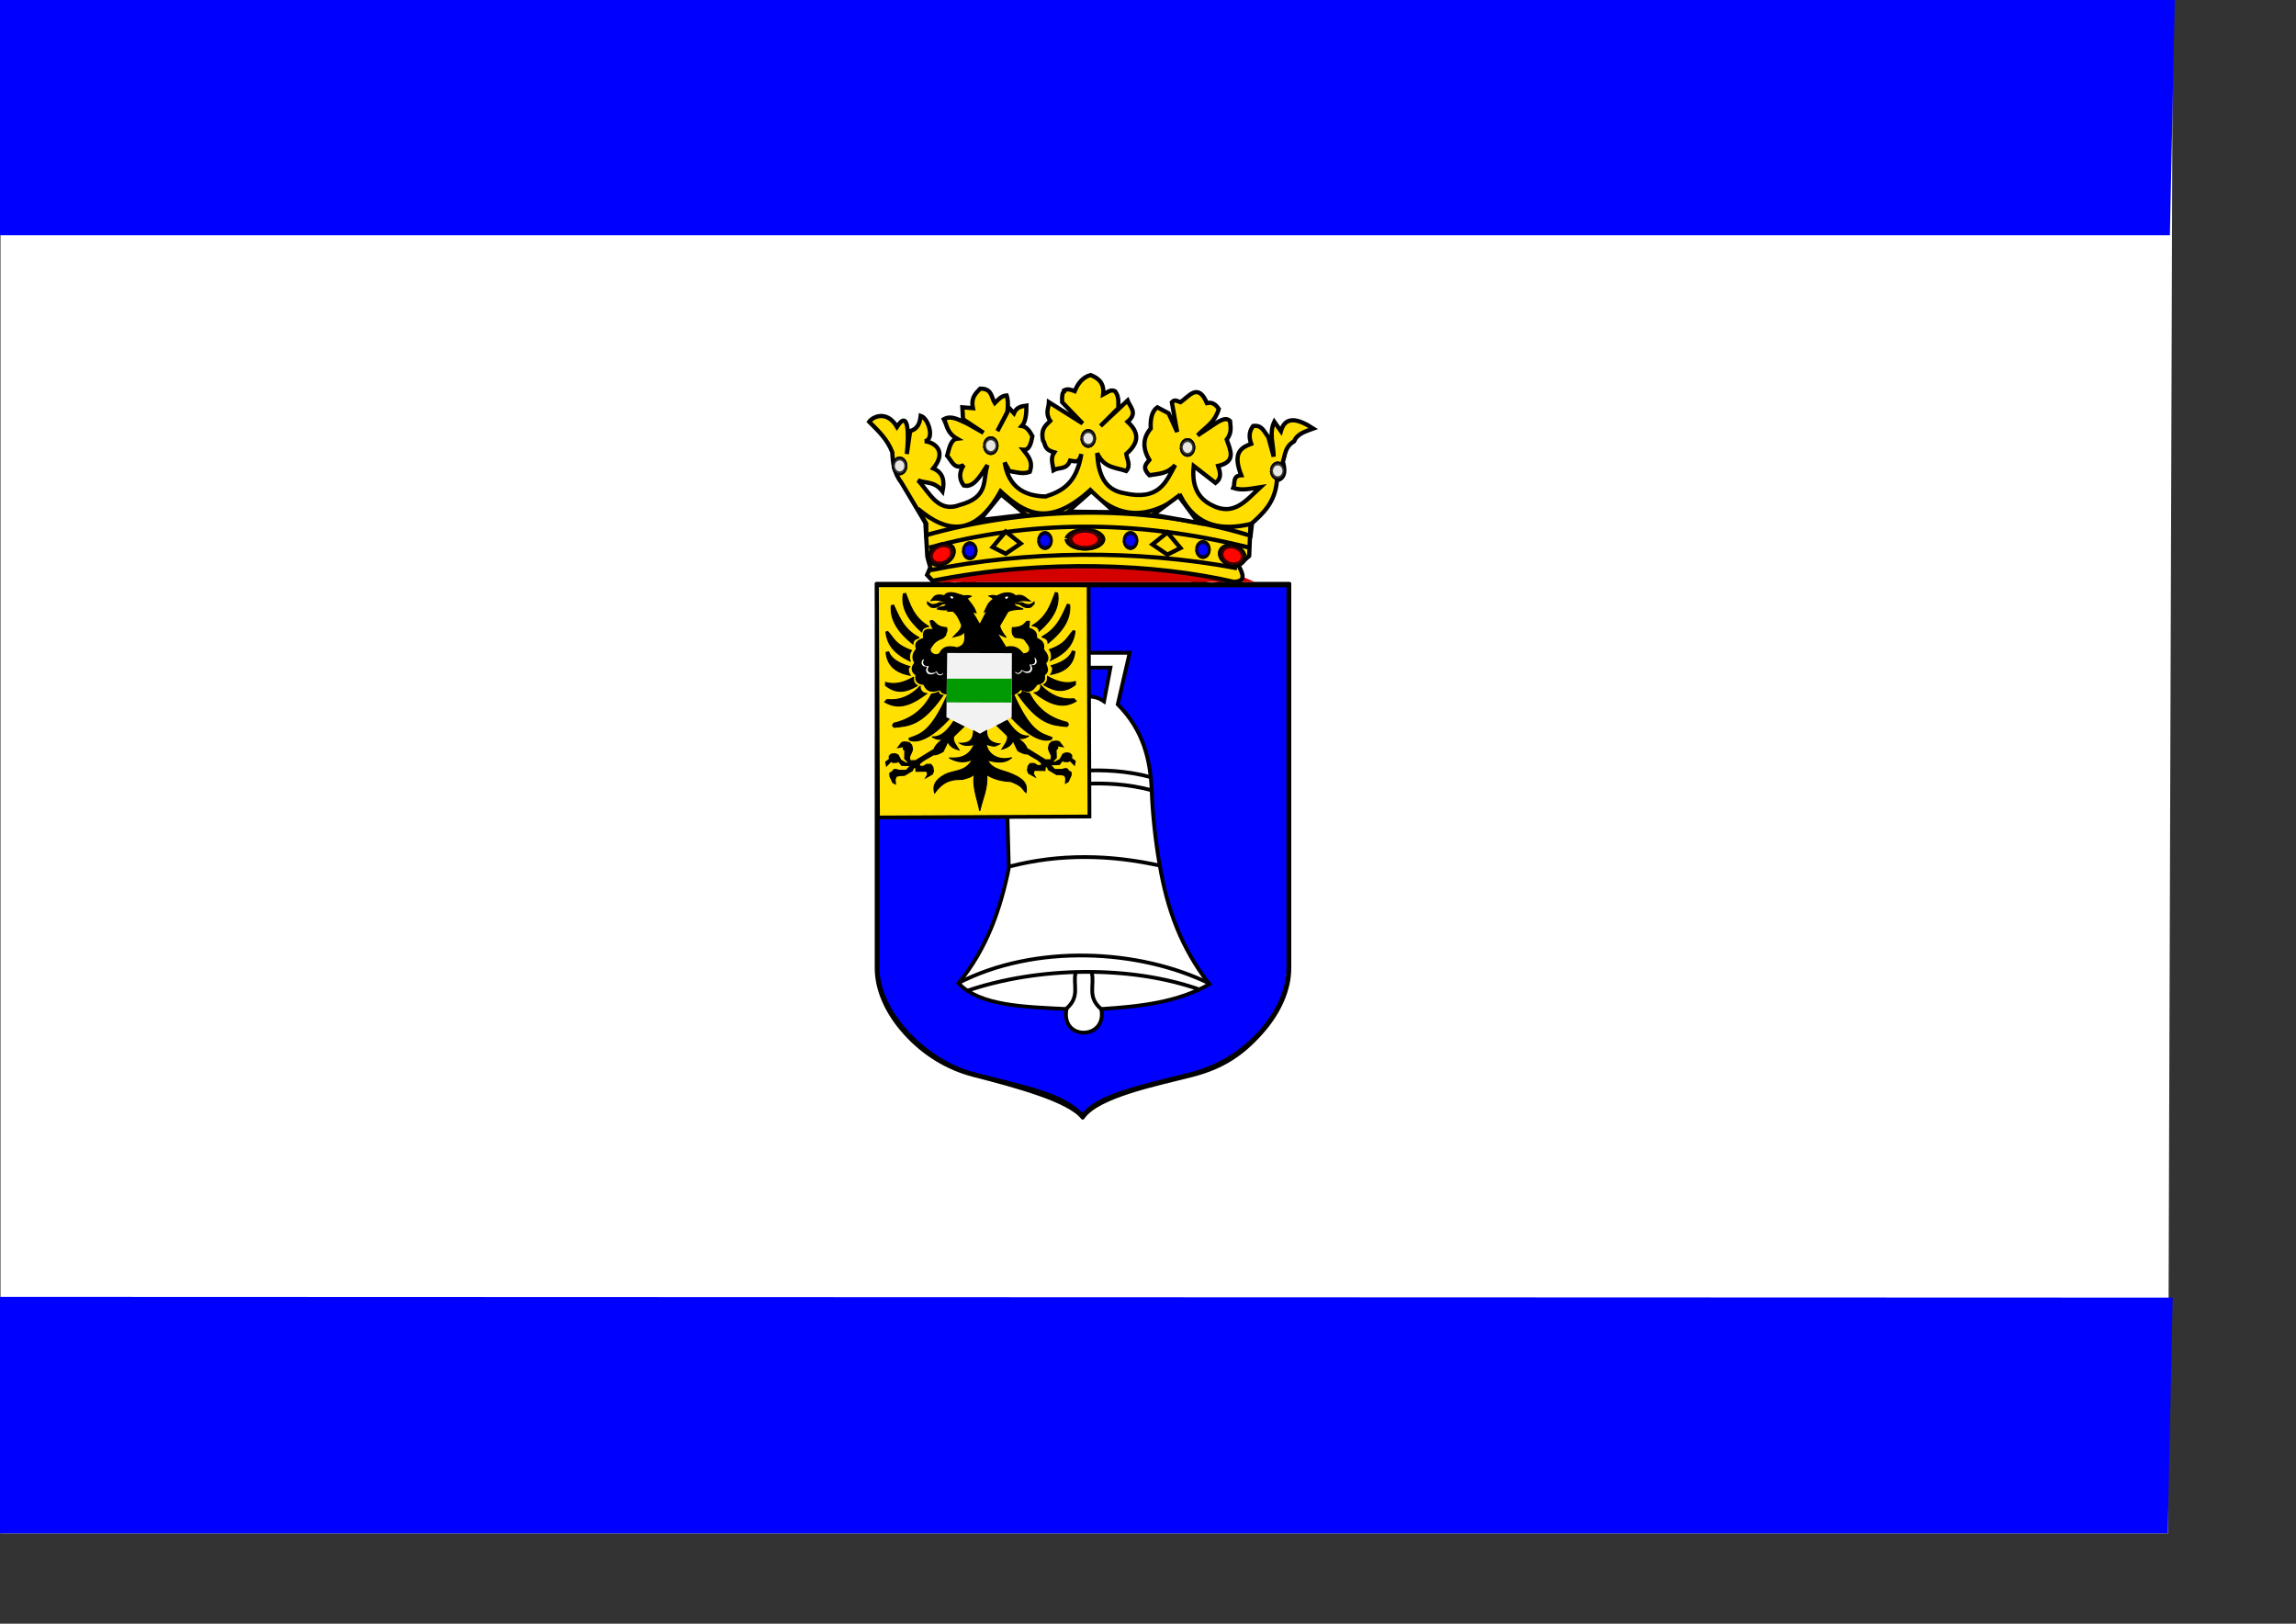 <svg height="210mm" width="297mm" xmlns="http://www.w3.org/2000/svg"><rect width="100%" height="100%" fill="#333333" stroke="none"/><path d="m.247 2.083v747.449h1059.622l2.376-745.054z" fill="#fff"/><path d="m428.514 286.159-.5 189.568 6.994 19.899 13.489 15.186 15.488 10.473 23.481 7.331 25.979 7.331 16.487 9.95 4.996-6.284 21.983-8.379 36.471-9.426 20.484-13.615 13.489-18.852 1.998-16.234v-186.426z" fill="#00f" stroke="#000" stroke-width=".008"/><path d="m590.084 284.442c-1.894-.586-.042-.024-.042-.024-.519-.209-1.115-.386-1.648-.578h-5.864l-.077.602h-105.079l-.056-.394h-6.495c-1.361.715-5.723 1.108-6.993 0h-2.574l.168.394h-33.022c-.414 0-.744.386-.744.851v187.971c0 10.699 5.001 22.176 14.091 32.272 9.153 10.201 20.937 17.526 34.131 20.907 20.173 5.149 46.462 12.281 52.704 20.506.33.418 1.151.506 1.487-.016 6.895-10.369 35.989-16.104 53.006-20.49 15.557-4.024 24.984-10.706 34.145-20.907 9.076-10.096 14.077-21.574 14.077-32.272v-187.971c0-.466-.323-.851-.736-.851h-32.749l.196-.482c.015-.04.015-.088.021-.12h-1.782c-1.045.924-4.258 1.173-6.165.602zm38.893 2.659v186.164c0 19.421-19.092 43.951-47.198 50.931-26.107 6.474-45.346 10.795-52.269 19.638l-.449-.096c-10.374-10.032-26.731-12.787-52.852-19.622-23.75-6.225-46.223-30.031-46.223-50.85v-186.164h198.991"/><g stroke="#000"><path d="m523.654 326.365h19.243l-3.133 16.492c-6.827-4.699-11.686-.866-17.453-.97l-29.984 48.99.895 33.469c-4.152 20.403-10.959 39.726-24.614 56.266 10.463 11.083 31.92 11.572 52.807 12.611-2.969 15.7 20.058 15.119 17.006 0 18.905-1.219 37.43-3.261 52.807-12.126-13.858-18.128-20.495-36.302-24.274-58.303-2.148-12.143-3.501-25.649-3.851-35.457-.58-16.235-4.273-30.591-16.627-43.025l5.818-25.223h-20.586z" fill="#fff" stroke-width="1.845"/><path d="m521.248 493.117c7.001-5.831 3.246-11.661 4.588-17.492" fill="none" stroke-width="1.845"/><path d="m538.415 493.288c-7.001-5.831-3.246-11.661-4.589-17.492" fill="none" stroke-width="1.845"/><path d="m472.674 484.371c34.453-11.772 79.699-12.808 114.236-.514" fill="none" stroke-width="1.845"/><path d="m468.402 480.598c37.658-19.444 88.74-16.714 123.255.343" fill="none" stroke-width="1.845"/><path d="m493.876 423.491c24.031-6.177 48.751-5.883 74.048-.172" fill="none" stroke-width="1.845"/><path d="m563.019 386.277c-23.941-6.333-44.534-1.781-66.137-.514" fill="none" stroke-width="1.845"/><path d="m562.544 379.859c-23.941-6.333-44.534-1.781-66.137-.514" fill="none" stroke-width="1.845"/><path d="m532.226 286.131.413 112.991-103.377.485-.516-113.528 103.48.052z" fill="#ffe000" stroke-width="1.845"/><path d="m479.066 305.327-3.441-5.77c.397-.576 1.028-.134 1.588 0-.775-2.606-2.475-4.567-4.103-6.578-.271-.868 1.045-1.045 1.72-1.5-1.235-.571-2.471-.208-3.706-.231l-4.103-1.269c-1.144-.134-2.074-.576-3.706 0-.989.247-1.345.716-1.456 1.269-5.077-1.299-5.395.831-6.618 2.308 2.993-.532 4.753.011 6.353.692.963.731 1.46 1.462 0 2.193l-2.382.462c-.715.269-.693.539-.927.808 2.008.501 3.857.451 5.692.346l-.662.692h2.647c2.362 1.997 3.239 4.48 4.236 6.924-.37 2.63-2.634 3.846-4.103 5.655 2.004-.612 4.405-.589 5.427-2.77.428 3.625.704 7.165-3.706 8.078-3.328-.79-6.487-1.061-8.339 2.654-1.848 1.96-5.898-.296-4.368-2.77 1.23-1.539 1.541-3.077 5.824-4.616.792-.769 1.85-1.539 1.456-2.308.738-.923.646-1.846.397-2.77-5.209-.477-4.904-2.328-7.015-3.577l-1.059.346c.42 1.423.716 2.847 1.853 4.27-4.797-.998-5.562 1.04-4.897 4.154-3.012.891-4.788 2.352-3.574 5.193-1.957 2.27-2.331 4.539-.794 6.809-1.938 2.287-1.776 4.251.529 5.886-.606 3.435 1.219 4.425 3.838 4.616 1.87 4.465 4.989 3.484 8.074 2.654.268 1.416 1.696 1.964 3.706 2.077l30.576.346c2.036-.025 3.609-.993 4.897-2.539 2.581.7 5.122 2.297 7.942-2.423 2.24-.517 4.398-1.117 3.706-4.616 2.845-2.289 1.037-3.998.662-5.886 2.292-2.519.529-4.597-1.059-6.693.678-4.112-1.786-4.391-3.442-5.655.39-2.866-1.373-4.024-3.706-4.731l.265-3.347h-1.323c-1.266 1.413-2.138 2.963-7.015 3.116-.063 1.577-.517 3.154 1.323 4.731 1.487.274 2.792.07 4.5.923l1.853 2.539c.623.547 2.356 4.268-2.382 4.616-1.867-2.29-3.908-4.359-8.471-3.231l-4.897-7.963c1.423 1.811 3.273 2.321 5.03 3.116-1.61-1.953-2.8-3.855-3.177-5.655l4.103-7.04c3.133-1.192 5.094-.955 7.412-1.154l-3.838-1.5c-1.179-1.538.167-1.721 1.191-2.077 1.986-.928 3.971-.425 5.956-.346-2.031-1.352-3.506-3.621-7.015-2.539-2.842-2.661-7.286-1.103-9.133.115-1.377-.427-2.637-.34-3.839 0 .793.453 1.848.734 1.986 1.616-2.854 1.925-3.182 4.049-4.236 6.116l1.191-.462z" stroke-width=".522"/><path d="m496.773 295.119 1.404.082 2.34 1.387c1.154.532 2.309.5 3.463.163l1.591-1.55v-.898l-1.123.816c-.749.339-1.498.629-2.246.326l-.843-.082-1.591-.734h-2.246l-.749.49z" stroke-width=".522"/><path d="m462.237 295.077-1.404.082-2.34 1.387c-1.155.532-2.309.5-3.463.163l-1.591-1.55v-.898l1.123.816c.749.339 1.498.629 2.246.326l.842-.082 1.591-.734h2.246l.749.49z" stroke-width=".522"/><path d="m454 306.216c-7.548-4.632-8.941-10.483-11.231-16.157l-1.123.245c-1.196 6.673 2.456 12.801 8.985 18.605.293-2.055 1.865-2.327 3.369-2.693z" stroke-width=".522"/><path d="m449.418 311.76c-7.913-4.307-9.796-10.281-12.558-16.012l-1.099.327c-.628 6.996 3.53 13.108 10.526 18.697.118-2.15 1.662-2.534 3.13-3.012z" stroke-width=".532"/><path d="m445.247 323.272c-1.36-.961-.254-5.684.662-5.193-8.53-3.018-8.877-6.246-11.913-9.405l-.86.288c.76 7.359 5.738 11.386 12.111 14.31z" stroke-width=".522"/><path d="m444.85 325.868c-6.976-1.968-9.468-4.802-10.39-7.213l-1.257.231c.568 6.197 4.506 9.921 11.78 11.194-.813-1.165-1.445-3.598-.132-4.212z" stroke-width=".522"/><path d="m446.571 331.061c-4.319 2.486-8.787 3.883-13.633 2.539v1.443c5.562 4.514 10.627 3.047 15.487.115-2.13-1.366-1.726-2.731-1.853-4.097z" stroke-width=".522"/><path d="m449.88 335.446c-4.57 4.72-9.88 7.182-16.214 6.52l-1.125 1.154c7.532 4.649 14.56.295 20.45-4.039-2.521-.332-3.288-2.289-3.11-3.635z" stroke-width=".522"/><path d="m455.439 339.255c1.125-.257 2.25-.252 3.375-.923.24.893.887 1.491 2.184 1.616-10.377 14.885-16.982 14.893-23.759 15.579-1.286-.673-.822-1.346-.199-2.02 7.958-1.857 14.32-6.245 18.398-14.252z" stroke-width=".522"/><path d="m463.447 339.139c-8.468 19.151-13.599 19.719-18.994 21.753l.132.866c3.675 1.473 10.261-.21 19.987-10.905z" stroke-width=".522"/><path d="m466.448 352.321c-3.012 4.537-6.27 8.249-10.763 7.834 1.966 1.229 3.931 1.854 5.896.49-1.7 1.809-3.924 2.857-4.96 5.63l-8.985 5.549h-2.714l-.281-1.795 1.123-2.611c.684-1.088.165-2.176-.094-3.264l-1.123-1.142c-1.248-.244-2.496-.594-3.744 0l-1.872 2.448 3.089-.571c-.397.653-.921 1.306.374 1.958l-.094 3.998 1.498 1.55-.281.898-3.089-1.714-1.31-2.448c-.717-.465-1.47-.833-2.433-.653-1.124.026-1.578.637-1.966 1.306l.094 1.387-1.778 1.306.374 1.958 2.246-2.285.842.571 2.059-.082.561-.653 1.685 2.122 4.399.163-2.153 2.285h-3.369c-1.226-.121-2.56-1.377-3.557.898-1.679.181-.945 1.263-1.03 2.04l1.404 3.019 1.31.734-.187-2.285.562-1.469 1.778-.408 2.246-.082 3.837-2.285.749-1.632.936.326.094 1.632 5.241-.082.468 1.632-.936 1.632 3.182-1.795c.37-.816.953-1.632.374-2.448.248-.789-.388-1.578-1.123-2.366h-1.966l-1.591.979h-1.872l-.094-1.224 1.966-1.55 4.867-2.856c1.591.139 3.182-.701 4.773-1.632l1.966-4.08.374-.979c.556 2.602 3.39 3.828 5.428 4.325-1.387-2.203-3.355-4.406-2.62-6.61l6.177-5.957-5.99-1.714z" stroke-width=".522"/><path d="m504.715 305.808c7.548-4.632 8.941-10.483 11.231-16.157l1.123.245c1.196 6.673-2.456 12.801-8.985 18.605-.293-2.055-1.865-2.327-3.369-2.693z" stroke-width=".522"/><path d="m509.298 311.352c7.913-4.307 9.796-10.281 12.558-16.012l1.099.327c.628 6.996-3.53 13.108-10.526 18.697-.119-2.15-1.662-2.534-3.13-3.012z" stroke-width=".532"/><path d="m513.468 322.864c1.36-.961.253-5.684-.662-5.193 8.53-3.018 8.877-6.246 11.913-9.405l.86.289c-.76 7.359-5.738 11.386-12.111 14.31z" stroke-width=".522"/><path d="m513.865 325.46c6.976-1.968 9.468-4.802 10.39-7.213l1.257.231c-.568 6.197-4.506 9.921-11.78 11.194.813-1.165 1.445-3.598.132-4.212z" stroke-width=".522"/><path d="m512.145 330.653c4.319 2.486 8.788 3.883 13.633 2.539v1.443c-5.562 4.514-10.627 3.047-15.486.115 2.13-1.366 1.725-2.731 1.853-4.097z" stroke-width=".522"/><path d="m508.836 335.038c4.57 4.72 9.88 7.182 16.214 6.52l1.125 1.154c-7.532 4.649-14.56.295-20.45-4.039 2.521-.332 3.288-2.289 3.111-3.635z" stroke-width=".522"/><path d="m503.276 338.847c-1.125-.257-2.25-.252-3.375-.923-.24.893-.886 1.491-2.184 1.616 10.377 14.885 16.982 14.893 23.759 15.579 1.286-.673.822-1.346.199-2.02-7.958-1.857-14.32-6.245-18.398-14.252z" stroke-width=".522"/><path d="m495.268 338.731c8.468 19.151 13.599 19.719 18.994 21.753l-.132.866c-3.675 1.473-10.261-.21-19.987-10.905z" stroke-width=".522"/><path d="m492.267 351.913c3.012 4.537 6.27 8.249 10.763 7.834-1.966 1.229-3.931 1.854-5.896.49 1.7 1.809 3.924 2.857 4.96 5.63l8.985 5.549h2.714l.281-1.795-1.123-2.611c-.684-1.088-.165-2.176.094-3.264l1.123-1.142c1.248-.244 2.496-.594 3.744 0l1.872 2.448-3.089-.571c.397.653.921 1.306-.374 1.958l.094 3.998-1.498 1.55.281.898 3.089-1.714 1.31-2.448c.717-.465 1.47-.833 2.433-.653 1.124.026 1.578.637 1.966 1.306l-.094 1.387 1.778 1.306-.374 1.958-2.246-2.285-.842.571-2.059-.082-.561-.653-1.685 2.122-4.399.163 2.152 2.285h3.369c1.226-.121 2.56-1.377 3.557.898 1.679.181.945 1.263 1.03 2.04l-1.404 3.019-1.31.734.187-2.285-.562-1.469-1.778-.408-2.246-.082-3.837-2.285-.749-1.632-.936.326-.094 1.632-5.241-.082-.468 1.632.936 1.632-3.182-1.795c-.37-.816-.953-1.632-.374-2.448-.248-.789.389-1.578 1.123-2.366h1.966l1.591.979h1.872l.094-1.224-1.966-1.55-4.867-2.856c-1.591.139-3.182-.701-4.773-1.632l-1.966-4.08-.374-.979c-.557 2.602-3.39 3.828-5.428 4.325 1.387-2.203 3.355-4.406 2.621-6.61l-6.177-5.957 5.99-1.714z" stroke-width=".522"/></g><path d="m463.079 319.191-.374 31.417 16.379 8.242 15.531-8.176.099-31.401-31.635-.082v-0z" fill="#f2f2f2"/><path d="m462.892 331.758h31.803l-.056 11.669-31.84-.082.094-11.587-0.0 0z" fill="#029a02"/><path d="m476.022 357.257c-.349 3.043-.559 6.162-6.751 6.059 1.736 1.148 4.044 1.371 7.015.519-2.234 5.603-6.664 7.173-12.243 6.636 2.878 1.637 7.303 3.054 11.449.577-3.318 6.566-9.05 5.243-13.633 7.674-4.976 2.705-5.904 5.721-4.897 8.886 4.659-6.499 9.147-6.601 13.633-6.636 2.157-.672 4.563-.997 5.89-2.827-1.357 6.078 1.318 12.156 2.515 18.233 1.342-5.847 4.082-11.318 3.375-17.714 3.029 1.965 7.184 3.225 11.78 3.347 5.953 2.212 5.395 3.527 7.478 5.424.459-2.943.403-5.885-6.42-8.828-4.28-2.153-10.286-2.158-12.376-7.04 8.011 2.235 10.226-.101 11.846-1.212-7.564 1.996-12.066-2.514-12.508-6.636 4.542 1.855 5.044.558 6.42-.058-4.75-.545-6.289-3.06-6.287-6.52l-3.243 1.789-3.044-1.673z" stroke="#000" stroke-width=".522"/><path d="m463.83 291.55 1.588 1.558 1.191-1.096-1.191-.866z" fill="#fff" stroke="#000" stroke-width=".522"/><path d="m493.612 291.666-1.588 1.558-1.191-1.096 1.191-.866z" fill="#fff" stroke="#000" stroke-width=".522"/><path d="m452.182 322.189c-1.117 1.572-.941 3.734 2.449 3-2.845 4.667 2.851 3.85 3.243 2.366 1.189 2.249 2.068 2.553 3.64.519l-.066.808c-.213.342.075 1.349-2.051 1.558-1.328-.374-1.474-.921-1.787-1.443-.971.673-1.964 1.316-3.971.635-1.455-1.173-1.256-2.347-.794-3.52-.954.078-1.844-.091-2.449-1.385-.3-1.358.305-1.927.662-2.712l1.125.173z" fill="#fff" stroke="#000" stroke-width=".522"/><path d="m505.219 321.497c1.117 1.572.941 3.734-2.449 3 2.845 4.667-2.851 3.85-3.243 2.366-1.189 2.249-2.068 2.553-3.64.519l.066.808c.213.342-.075 1.349 2.051 1.558 1.328-.374 1.474-.921 1.787-1.443.971.673 1.964 1.316 3.971.635 1.455-1.173 1.256-2.346.794-3.52.954.078 1.844-.092 2.449-1.385.3-1.358-.305-1.927-.662-2.712l-1.125.173z" fill="#fff" stroke="#000" stroke-width=".522"/><path d="m-1.47-.625v115.617h1062.338l2.382-115.246z" fill="#00f"/><path d="m-2.517 633.93v115.617h1062.338l2.382-115.246-1064.72-.371z" fill="#00f"/><path d="m456.149 284.579 157.317-.094-84.026-35.702-73.291 35.796z" fill="#d40000"/><g stroke="#000"><path d="m453.376 272.161-.969-16.604-11.632-19.51c-3.819-4.981-4.295-9.962-4.524-14.943-2.516-6.592-7.036-10.608-11.309-14.943 2.039-2.735 8.827-5.555 13.571 2.491 5.893-9.07 5.809 4.072 4.847 13.283l1.616-11.208c2.392-.772 4.579-2.071 5.17-7.472 3.98 1.278 6.893 11.818 1.939 12.453 3.585.196 11.628 4.035 4.2 13.283 5.04 2.148 5.54 6.337 4.524 11.208-3.985-5.089-7.97-3.779-11.955-5.396 5.749 6.205 9.773 16.061 20.356 12.038 14.477-3.92 11.087-11.971 13.571-19.51-3.509 5.449-6.941 11.343-11.632 9.962-2.579-3.542-1.973-6.811 0-9.962-4.5 2.54-5.84-2.022-8.078-4.566 1.024-3.744 1.772-7.945 4.847-8.302-5.008-2.877-4.752-6.317-6.462-9.547 3.77-2.103 7.539.478 11.309 2.075l8.078 4.566-10.017-6.642-.323-5.811 5.17.415c-1.107-5.324 1.438-7.235 3.554-9.547 5.891-.061 5.368 4.274 7.108 7.057 1.677-1.693 3.257-3.553 5.816-3.736.881 2.767.638 5.535.323 8.302l-4.847 9.132 5.816-11.208 2.262 2.491c1.274-2.983 3.669-3.442 6.139-3.736.013 4.305-.456 7.993-2.262 9.962 2.502.409 3.861 2.655 5.17 4.981-.689 3.529-1.449 6.943-4.524 6.642 2.279 2.936 5.06 5.595 3.231 10.793-3.339 1.27-6.678.158-10.017-.415l-2.262-4.151c1.842 11.54 9.059 16.405 20.033 16.604 7.832-2.536 15.13-6.232 17.448-20.755-1.207 5.017-3.449 3.391-5.47 3.179-1.721 4.716-5.401 3.139-8.101 4.708-.377-2.906-1.7-5.811.323-8.717-5.329-1.488-3.992-3.832-5.493-5.811-1.199-5.862 1.451-7.397 3.554-9.547-2.599-3.919-.752-6.206-.646-9.132l16.479 10.377-10.017-10.377c-.32-7.101 1.584-4.077.969-5.811 1.723-.946 3.446-.258 5.17.415 1.723-4.289 4.308-6.918 7.755-7.887 4.046 1.548 6.809 4.144 6.139 9.547 1.87-.908 3.551-2.783 5.816-1.66 2.104 2.767 1.532 5.535 1.616 8.302l-8.724 8.717 13.248-12.453c1.261 3.257 5.126 6.095 0 10.377 6.828 6.227 4.509 11.196-.646 15.774.394 2.767 2.337 5.535 0 8.302-5.056-1.785-10.758-1.288-14.217-8.717.521 9.978 3.404 17.789 12.924 19.51 17.415 4.026 20.691-5.425 25.203-13.698-3.892 4.437-8.303 4.201-12.601 4.981-3.896-4.031-1.458-5.558 0-7.472-3.409-5.667-3.268-10.798.646-15.359-.276-5.486.923-8.763 3.231-10.377l5.493 2.906 4.2 9.132-2.585-14.528c1.4-1.634 2.8-.425 4.2 0 4.308-2.962 8.616-9.667 12.924.415 2.681-.621 4.421.774 5.816 2.906-2.097 6.89-6.691 8.969-10.34 12.868l10.017-6.642c1.939-.88 3.877-2.188 5.816-.415.246 2.9 1.022 5.703-1.616 9.132 1.816 5.243 4.792 10.829-4.2 12.868.965 2.947 1.946 5.895-1.293 8.302l-10.663-8.302c-1.093 10.295 2.507 15.981 8.724 19.094 10.954 5.91 17.082-2.436 23.91-8.717-4.416.636-8.832 1.867-13.248.415 1.025-2.228-.588-5.963 3.877-6.226-4.394-11.085-.063-13.509 4.847-15.359-1.482-4.231-.537-6.68.969-8.717 4.398-.669 5.429 2.987 7.432 5.396l2.585 9.547c.01-5.673-2.368-11.346.323-17.019l3.231 4.566c2.157-7.542 8.216-6.172 15.833-1.245-3.826 1.398-7.897 2.561-9.37 6.226-4.572 2.734-4.292 6.507-5.493 9.962 1.608 5.527.355 8.298-2.908 9.132-.785 10.715-6.771 16.233-12.924 21.585l-.646 15.359-5.17 4.566c1.526 3.615 4.38 7.759-2.246 8.13-37.664-8.731-92.787-11.455-147.371-.537l-2.674-2.857 1.574-3.648z" fill="#ffde00" stroke-width="2.072"/><path d="m-194-15.563a2.125 1.938 0 1 1 -4.25 0 2.125 1.938 0 1 1 4.25 0z" fill="#e6e6e6" opacity=".717" stroke-dasharray="6 1" stroke-linecap="square" transform="matrix(1.434 0 0 1.869 813.283 243.407)"/><path d="m-194-15.563a2.125 1.938 0 1 1 -4.25 0 2.125 1.938 0 1 1 4.25 0z" fill="#e6e6e6" opacity=".717" stroke-dasharray="6 1" stroke-linecap="square" transform="matrix(1.434 0 0 1.869 813.283 243.407)"/><path d="m-194-15.563a2.125 1.938 0 1 1 -4.25 0 2.125 1.938 0 1 1 4.25 0z" fill="#e6e6e6" opacity=".717" stroke-dasharray="6 1" stroke-linecap="square" transform="matrix(1.434 0 0 1.869 813.283 243.407)"/><path d="m-194-15.563a2.125 1.938 0 1 1 -4.25 0 2.125 1.938 0 1 1 4.25 0z" fill="#e6e6e6" opacity=".717" stroke-dasharray="6 1" stroke-linecap="square" transform="matrix(1.434 0 0 1.869 861.834 247.81)"/><path d="m-194-15.563a2.125 1.938 0 1 1 -4.25 0 2.125 1.938 0 1 1 4.25 0z" fill="#e6e6e6" opacity=".717" stroke-dasharray="6 1" stroke-linecap="square" transform="matrix(1.434 0 0 1.869 861.834 247.81)"/><path d="m-194-15.563a2.125 1.938 0 1 1 -4.25 0 2.125 1.938 0 1 1 4.25 0z" fill="#e6e6e6" opacity=".717" stroke-dasharray="6 1" stroke-linecap="square" transform="matrix(1.434 0 0 1.869 861.834 247.81)"/><path d="m-194-15.563a2.125 1.938 0 1 1 -4.25 0 2.125 1.938 0 1 1 4.25 0z" fill="#e6e6e6" opacity=".717" stroke-dasharray="6 1" stroke-linecap="square" transform="matrix(1.434 0 0 1.869 905.93 259.257)"/><path d="m-194-15.563a2.125 1.938 0 1 1 -4.25 0 2.125 1.938 0 1 1 4.25 0z" fill="#e6e6e6" opacity=".717" stroke-dasharray="6 1" stroke-linecap="square" transform="matrix(1.434 0 0 1.869 905.93 259.257)"/><path d="m-194-15.563a2.125 1.938 0 1 1 -4.25 0 2.125 1.938 0 1 1 4.25 0z" fill="#e6e6e6" opacity=".717" stroke-dasharray="6 1" stroke-linecap="square" transform="matrix(1.434 0 0 1.869 905.93 259.257)"/><path d="m-194-15.563a2.125 1.938 0 1 1 -4.25 0 2.125 1.938 0 1 1 4.25 0z" fill="#e6e6e6" opacity=".717" stroke-dasharray="6 1" stroke-linecap="square" transform="matrix(1.434 0 0 1.869 765.646 246.93)"/><path d="m-194-15.563a2.125 1.938 0 1 1 -4.25 0 2.125 1.938 0 1 1 4.25 0z" fill="#e6e6e6" opacity=".717" stroke-dasharray="6 1" stroke-linecap="square" transform="matrix(1.434 0 0 1.869 765.646 246.93)"/><path d="m-194-15.563a2.125 1.938 0 1 1 -4.25 0 2.125 1.938 0 1 1 4.25 0z" fill="#e6e6e6" opacity=".717" stroke-dasharray="6 1" stroke-linecap="square" transform="matrix(1.434 0 0 1.869 765.646 246.93)"/><path d="m-194-15.563a2.125 1.938 0 1 1 -4.25 0 2.125 1.938 0 1 1 4.25 0z" fill="#e6e6e6" opacity=".717" stroke-dasharray="6 1" stroke-linecap="square" transform="matrix(1.434 0 0 1.869 721.078 256.835)"/><path d="m-194-15.563a2.125 1.938 0 1 1 -4.25 0 2.125 1.938 0 1 1 4.25 0z" fill="#e6e6e6" opacity=".717" stroke-dasharray="6 1" stroke-linecap="square" transform="matrix(1.434 0 0 1.869 721.078 256.835)"/><path d="m-194-15.563a2.125 1.938 0 1 1 -4.25 0 2.125 1.938 0 1 1 4.25 0z" fill="#e6e6e6" opacity=".717" stroke-dasharray="6 1" stroke-linecap="square" transform="matrix(1.434 0 0 1.869 721.078 256.835)"/><path d="m448.732 248.659c14.559 12.415 28.311 13.421 40.44-8.512 11.175 10.321 23.109 18.33 43.867-.587 13.423 14.499 28.237 14.254 44.096 2.935 7.838 15.192 20.446 17.013 34.957 13.502l-.685 5.87c-55.482-16.861-113.23-13.043-158.562-.294v-5.577z" fill="none" stroke-width="2.072"/><path d="m489.4 241.615-10.281 12.621 22.391-2.642z" fill="#fff" stroke-width="2.072"/><path d="m576.222 242.411 9.809 13.227-22.269-3.989z" fill="#fff" stroke-width="2.072"/><path d="m533.544 240.14-11.28 9.914 22.589.264z" fill="#fff" stroke-width="1.953"/><path d="m454.215 267.738c48.151-13.146 100.056-14.24 156.734 0" fill="none" stroke-width="2.072"/><path d="m454.954 278.693c46.36-9.36 99.993-10.324 149.861-.952" fill="none" stroke-width="2.072"/><g stroke-dasharray="6 1" stroke-linecap="square"><path d="m-194-15.563a2.125 1.938 0 1 1 -4.25 0 2.125 1.938 0 1 1 4.25 0z" fill="#00f" opacity=".717" transform="matrix(1.434 0 0 1.869 755.365 298.295)"/><path d="m-194-15.563a2.125 1.938 0 1 1 -4.25 0 2.125 1.938 0 1 1 4.25 0z" fill="#00f" opacity=".717" transform="matrix(1.434 0 0 1.869 755.365 298.295)"/><path d="m-194-15.563a2.125 1.938 0 1 1 -4.25 0 2.125 1.938 0 1 1 4.25 0z" fill="#00f" opacity=".717" transform="matrix(1.434 0 0 1.869 755.365 298.295)"/><path d="m-194-15.563a2.125 1.938 0 1 1 -4.25 0 2.125 1.938 0 1 1 4.25 0z" fill="#00f" opacity=".717" transform="matrix(1.434 0 0 1.869 792.149 293.306)"/><path d="m-194-15.563a2.125 1.938 0 1 1 -4.25 0 2.125 1.938 0 1 1 4.25 0z" fill="#00f" opacity=".717" transform="matrix(1.434 0 0 1.869 792.149 293.306)"/><path d="m-194-15.563a2.125 1.938 0 1 1 -4.25 0 2.125 1.938 0 1 1 4.25 0z" fill="#00f" opacity=".717" transform="matrix(1.434 0 0 1.869 792.149 293.306)"/><path d="m-194-15.563a2.125 1.938 0 1 1 -4.25 0 2.125 1.938 0 1 1 4.25 0z" fill="#00f" opacity=".717" transform="matrix(1.434 0 0 1.869 833.96 293.306)"/><path d="m-194-15.563a2.125 1.938 0 1 1 -4.25 0 2.125 1.938 0 1 1 4.25 0z" fill="#00f" opacity=".717" transform="matrix(1.434 0 0 1.869 833.96 293.306)"/><path d="m-194-15.563a2.125 1.938 0 1 1 -4.25 0 2.125 1.938 0 1 1 4.25 0z" fill="#00f" opacity=".717" transform="matrix(1.434 0 0 1.869 833.96 293.306)"/><path d="m-194-15.563a2.125 1.938 0 1 1 -4.25 0 2.125 1.938 0 1 1 4.25 0z" fill="#00f" opacity=".717" transform="matrix(1.434 0 0 1.869 869.374 297.708)"/><path d="m-194-15.563a2.125 1.938 0 1 1 -4.25 0 2.125 1.938 0 1 1 4.25 0z" fill="#00f" opacity=".717" transform="matrix(1.434 0 0 1.869 869.374 297.708)"/><path d="m-194-15.563a2.125 1.938 0 1 1 -4.25 0 2.125 1.938 0 1 1 4.25 0z" fill="#00f" opacity=".717" transform="matrix(1.434 0 0 1.869 869.374 297.708)"/><path d="m-194-15.563a2.125 1.938 0 1 1 -4.25 0 2.125 1.938 0 1 1 4.25 0z" fill="#f00" opacity=".717" transform="matrix(3.751 0 0 2.255 1266.139 298.721)"/><path d="m-194-15.563a2.125 1.938 0 1 1 -4.25 0 2.125 1.938 0 1 1 4.25 0z" fill="#f00" opacity=".717" transform="matrix(3.751 0 0 2.255 1266.139 298.721)"/><path d="m-194-15.563a2.125 1.938 0 1 1 -4.25 0 2.125 1.938 0 1 1 4.25 0z" fill="#f00" opacity=".717" transform="matrix(3.751 0 0 2.255 1266.139 298.721)"/><path d="m-194-15.563a2.125 1.938 0 1 1 -4.25 0 2.125 1.938 0 1 1 4.25 0z" fill="#f00" opacity=".717" transform="matrix(2.62 -.684 .167 2.347 976.781 173.377)"/><path d="m-194-15.563a2.125 1.938 0 1 1 -4.25 0 2.125 1.938 0 1 1 4.25 0z" fill="#f00" opacity=".717" transform="matrix(2.62 -.684 .167 2.347 976.781 173.377)"/><path d="m-194-15.563a2.125 1.938 0 1 1 -4.25 0 2.125 1.938 0 1 1 4.25 0z" fill="#f00" opacity=".717" transform="matrix(2.62 -.684 .167 2.347 976.781 173.377)"/><path d="m-194-15.563a2.125 1.938 0 1 1 -4.25 0 2.125 1.938 0 1 1 4.25 0z" fill="#f00" opacity=".717" transform="matrix(-2.66 -.339 .019 2.357 81.06 241.691)"/><path d="m-194-15.563a2.125 1.938 0 1 1 -4.25 0 2.125 1.938 0 1 1 4.25 0z" fill="#f00" opacity=".717" transform="matrix(-2.66 -.339 .019 2.357 81.06 241.691)"/><path d="m-194-15.563a2.125 1.938 0 1 1 -4.25 0 2.125 1.938 0 1 1 4.25 0z" fill="#f00" opacity=".717" transform="matrix(-2.66 -.339 .019 2.357 81.06 241.691)"/></g><path d="m485.288 267.444 6.397-7.631 7.311 5.87-7.311 4.99z" fill="none" stroke-width="2.072"/><path d="m577.135 267.885-6.397-7.631-7.311 5.87 7.311 4.99z" fill="none" stroke-width="2.072"/></g></svg>